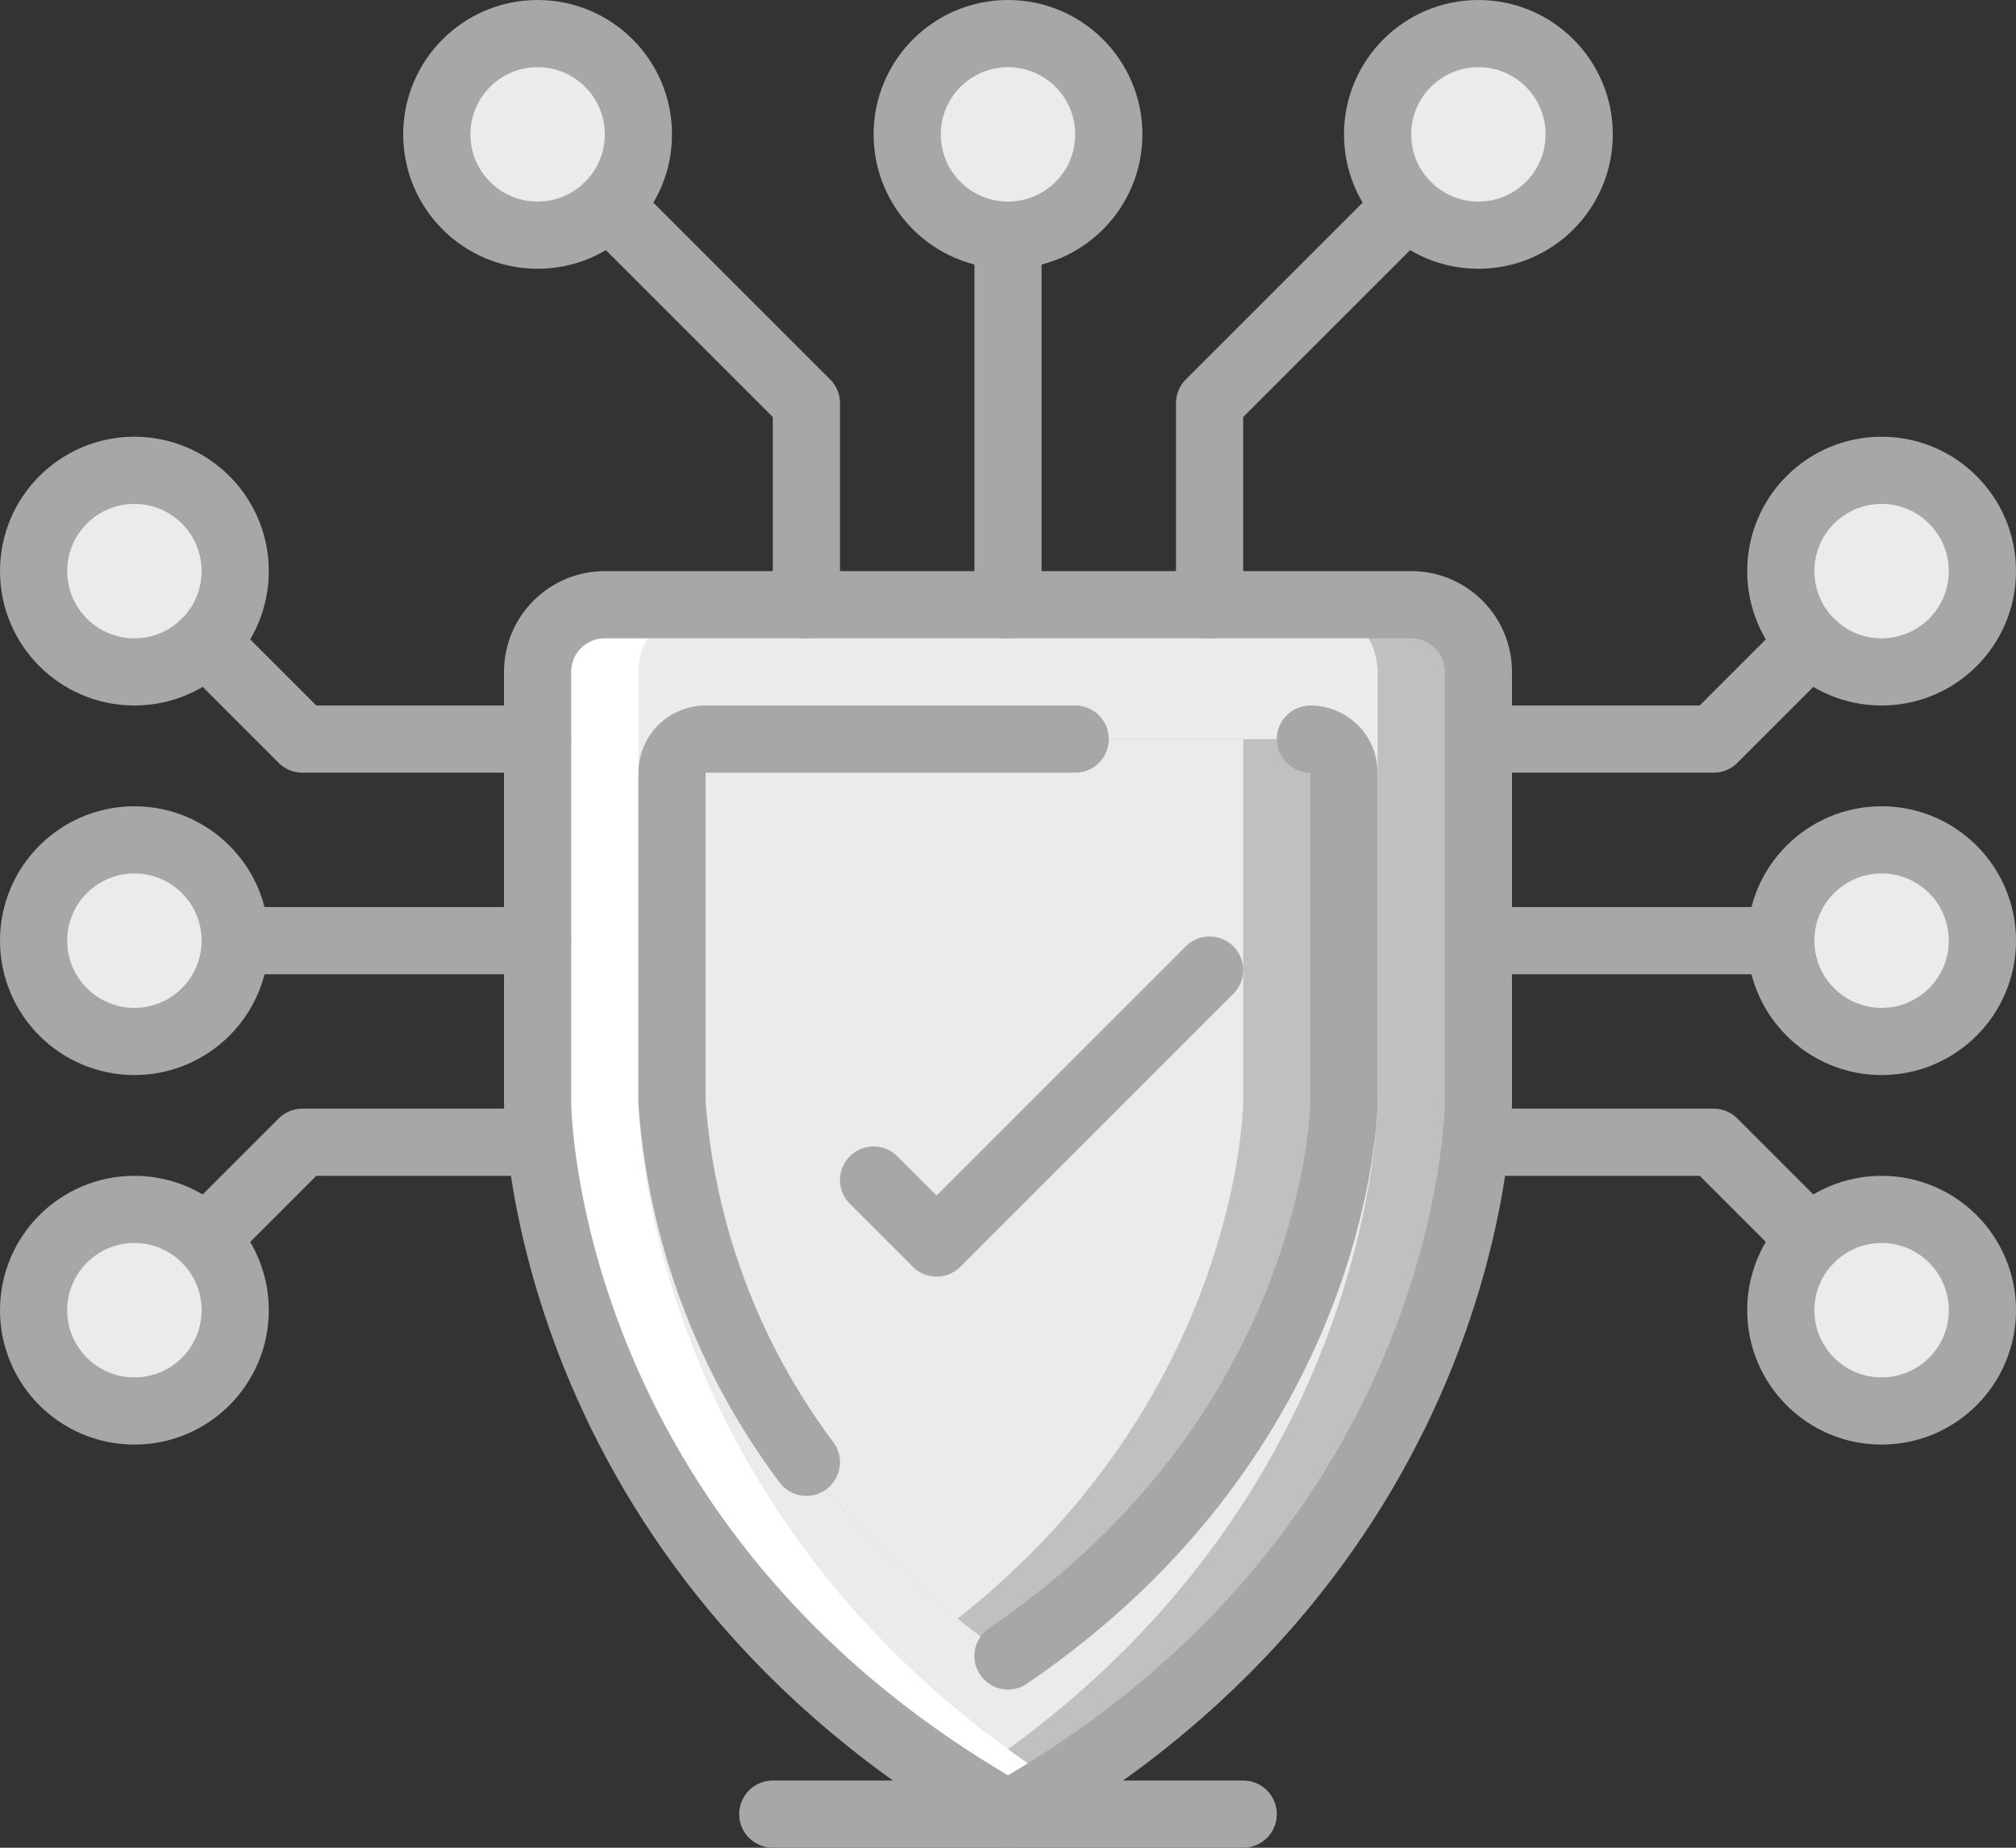 <?xml version="1.0" encoding="UTF-8"?>
<svg width="60px" height="55px" viewBox="0 0 60 55" version="1.1" xmlns="http://www.w3.org/2000/svg" xmlns:xlink="http://www.w3.org/1999/xlink">
    <rect x="0" y="0" width="60" height="55" fill="#333333" stroke="none"/>
    <!-- Generator: Sketch 50.2 (55047) - http://www.bohemiancoding.com/sketch -->
    <title>043 - online security</title>
    <desc>Created with Sketch.</desc>
    <defs></defs>
    <g id="Page-1" stroke="none" stroke-width="1" fill="none" fill-rule="evenodd">
        <g id="043---online-security" transform="translate(1, 1)">
            <g id="Icons" fill-rule="nonzero">
                <path d="M43,19 L43,31.81 C43,31.81 43,45.06 29,53 C28.48,52.71 27.98,52.4 27.5,52.09 C15,44.09 15,31.81 15,31.81 L15,19 C15.003,17.897 15.897,17.003 17,17 L41,17 C42.103,17.003 42.997,17.897 43,19 Z" id="Shape" fill="#C0C0C0"></path>
                <path d="M40,19 L40,31.81 C40,31.81 40,44.09 27.5,52.09 C15,44.09 15,31.81 15,31.81 L15,19 C15.003,17.897 15.897,17.003 17,17 L38,17 C39.103,17.003 39.997,17.897 40,19 Z" id="Shape" fill="#EBEBEB"></path>
                <path d="M39,21 L39,31.81 C38.99,32.21 38.73,41.66 29,48.29 C28.467,47.93 27.967,47.56 27.5,47.18 C19.11,40.56 19,31.91 19,31.81 L19,21 L39,21 Z" id="Shape" fill="#C0C0C0"></path>
                <path d="M36,21 L36,31.81 C35.99,32.19 35.76,40.66 27.5,47.18 C19.11,40.56 19,31.91 19,31.81 L19,21 L36,21 Z" id="Shape" fill="#EBEBEB"></path>
                <circle id="Oval" fill="#EBEBEB" cx="3" cy="16" r="3"></circle>
                <circle id="Oval" fill="#EBEBEB" cx="15" cy="3" r="3"></circle>
                <circle id="Oval" fill="#EBEBEB" cx="29" cy="3" r="3"></circle>
                <circle id="Oval" fill="#EBEBEB" cx="3" cy="27" r="3"></circle>
                <circle id="Oval" fill="#EBEBEB" cx="3" cy="38" r="3"></circle>
                <circle id="Oval" fill="#EBEBEB" cx="55" cy="16" r="3"></circle>
                <circle id="Oval" fill="#EBEBEB" cx="55" cy="27" r="3"></circle>
                <circle id="Oval" fill="#EBEBEB" cx="55" cy="38" r="3"></circle>
                <circle id="Oval" fill="#EBEBEB" cx="43" cy="3" r="3"></circle>
            </g>
            <g id="Whites" transform="translate(15, 17)" fill="#FFFFFF" fill-rule="nonzero">
                <path d="M0,2 L0,14.81 C0,14.81 0,27.09 12.5,35.09 C12.98,35.4 13.48,35.71 14,36 C14.521,35.7 15.017,35.4 15.5,35.09 C3,27.09 3,14.81 3,14.81 L3,2 C3.003,0.897 3.897,0.003 5,-3.55271368e-15 L2,-3.55271368e-15 C0.897,0.003 0.003,0.897 3.55271368e-15,2 Z" id="Shape"></path>
            </g>
            <g id="Outline" stroke="#A7A7A7" stroke-linecap="round" stroke-linejoin="round" stroke-width="2">
                <path d="M41,17 C42.105,17 43,17.895 43,19 L43,31.815 C43,31.815 43,45.056 29,53 C15,45.056 15,31.815 15,31.815 L15,19 C15,17.895 15.895,17 17,17 L41,17 Z" id="Shape"></path>
                <path d="M38,21 C38.552,21 39,21.448 39,22 L39,31.815 C38.994,32.215 38.731,41.659 29,48.292" id="Shape"></path>
                <path d="M23,42.527 C20.667,39.414 19.279,35.695 19,31.815 L19,22 C19,21.448 19.448,21 20,21 L31,21" id="Shape"></path>
                <polyline id="Shape" points="25 34.125 26.875 36 35 27.875"></polyline>
                <polyline id="Shape" points="5.12 18.12 8 21 15 21"></polyline>
                <circle id="Oval" cx="3" cy="16" r="3"></circle>
                <circle id="Oval" cx="15" cy="3" r="3"></circle>
                <circle id="Oval" cx="29" cy="3" r="3"></circle>
                <circle id="Oval" cx="3" cy="27" r="3"></circle>
                <polyline id="Shape" points="5.12 35.88 8 33 15 33"></polyline>
                <circle id="Oval" cx="3" cy="38" r="3"></circle>
                <path d="M6,27 L15,27" id="Shape"></path>
                <polyline id="Shape" points="43 21 50 21 52.88 18.12"></polyline>
                <circle id="Oval" cx="55" cy="16" r="3"></circle>
                <circle id="Oval" cx="55" cy="27" r="3"></circle>
                <polyline id="Shape" points="43 33 50 33 52.88 35.88"></polyline>
                <circle id="Oval" cx="55" cy="38" r="3"></circle>
                <path d="M52,27 L43,27" id="Shape"></path>
                <polyline id="Shape" points="17.12 5.12 23 11 23 17"></polyline>
                <circle id="Oval" cx="43" cy="3" r="3"></circle>
                <polyline id="Shape" points="35 17 35 11 40.88 5.12"></polyline>
                <path d="M29,6 L29,17" id="Shape"></path>
                <path d="M22,53 L36,53" id="Shape"></path>
            </g>
        </g>
    </g>
</svg>